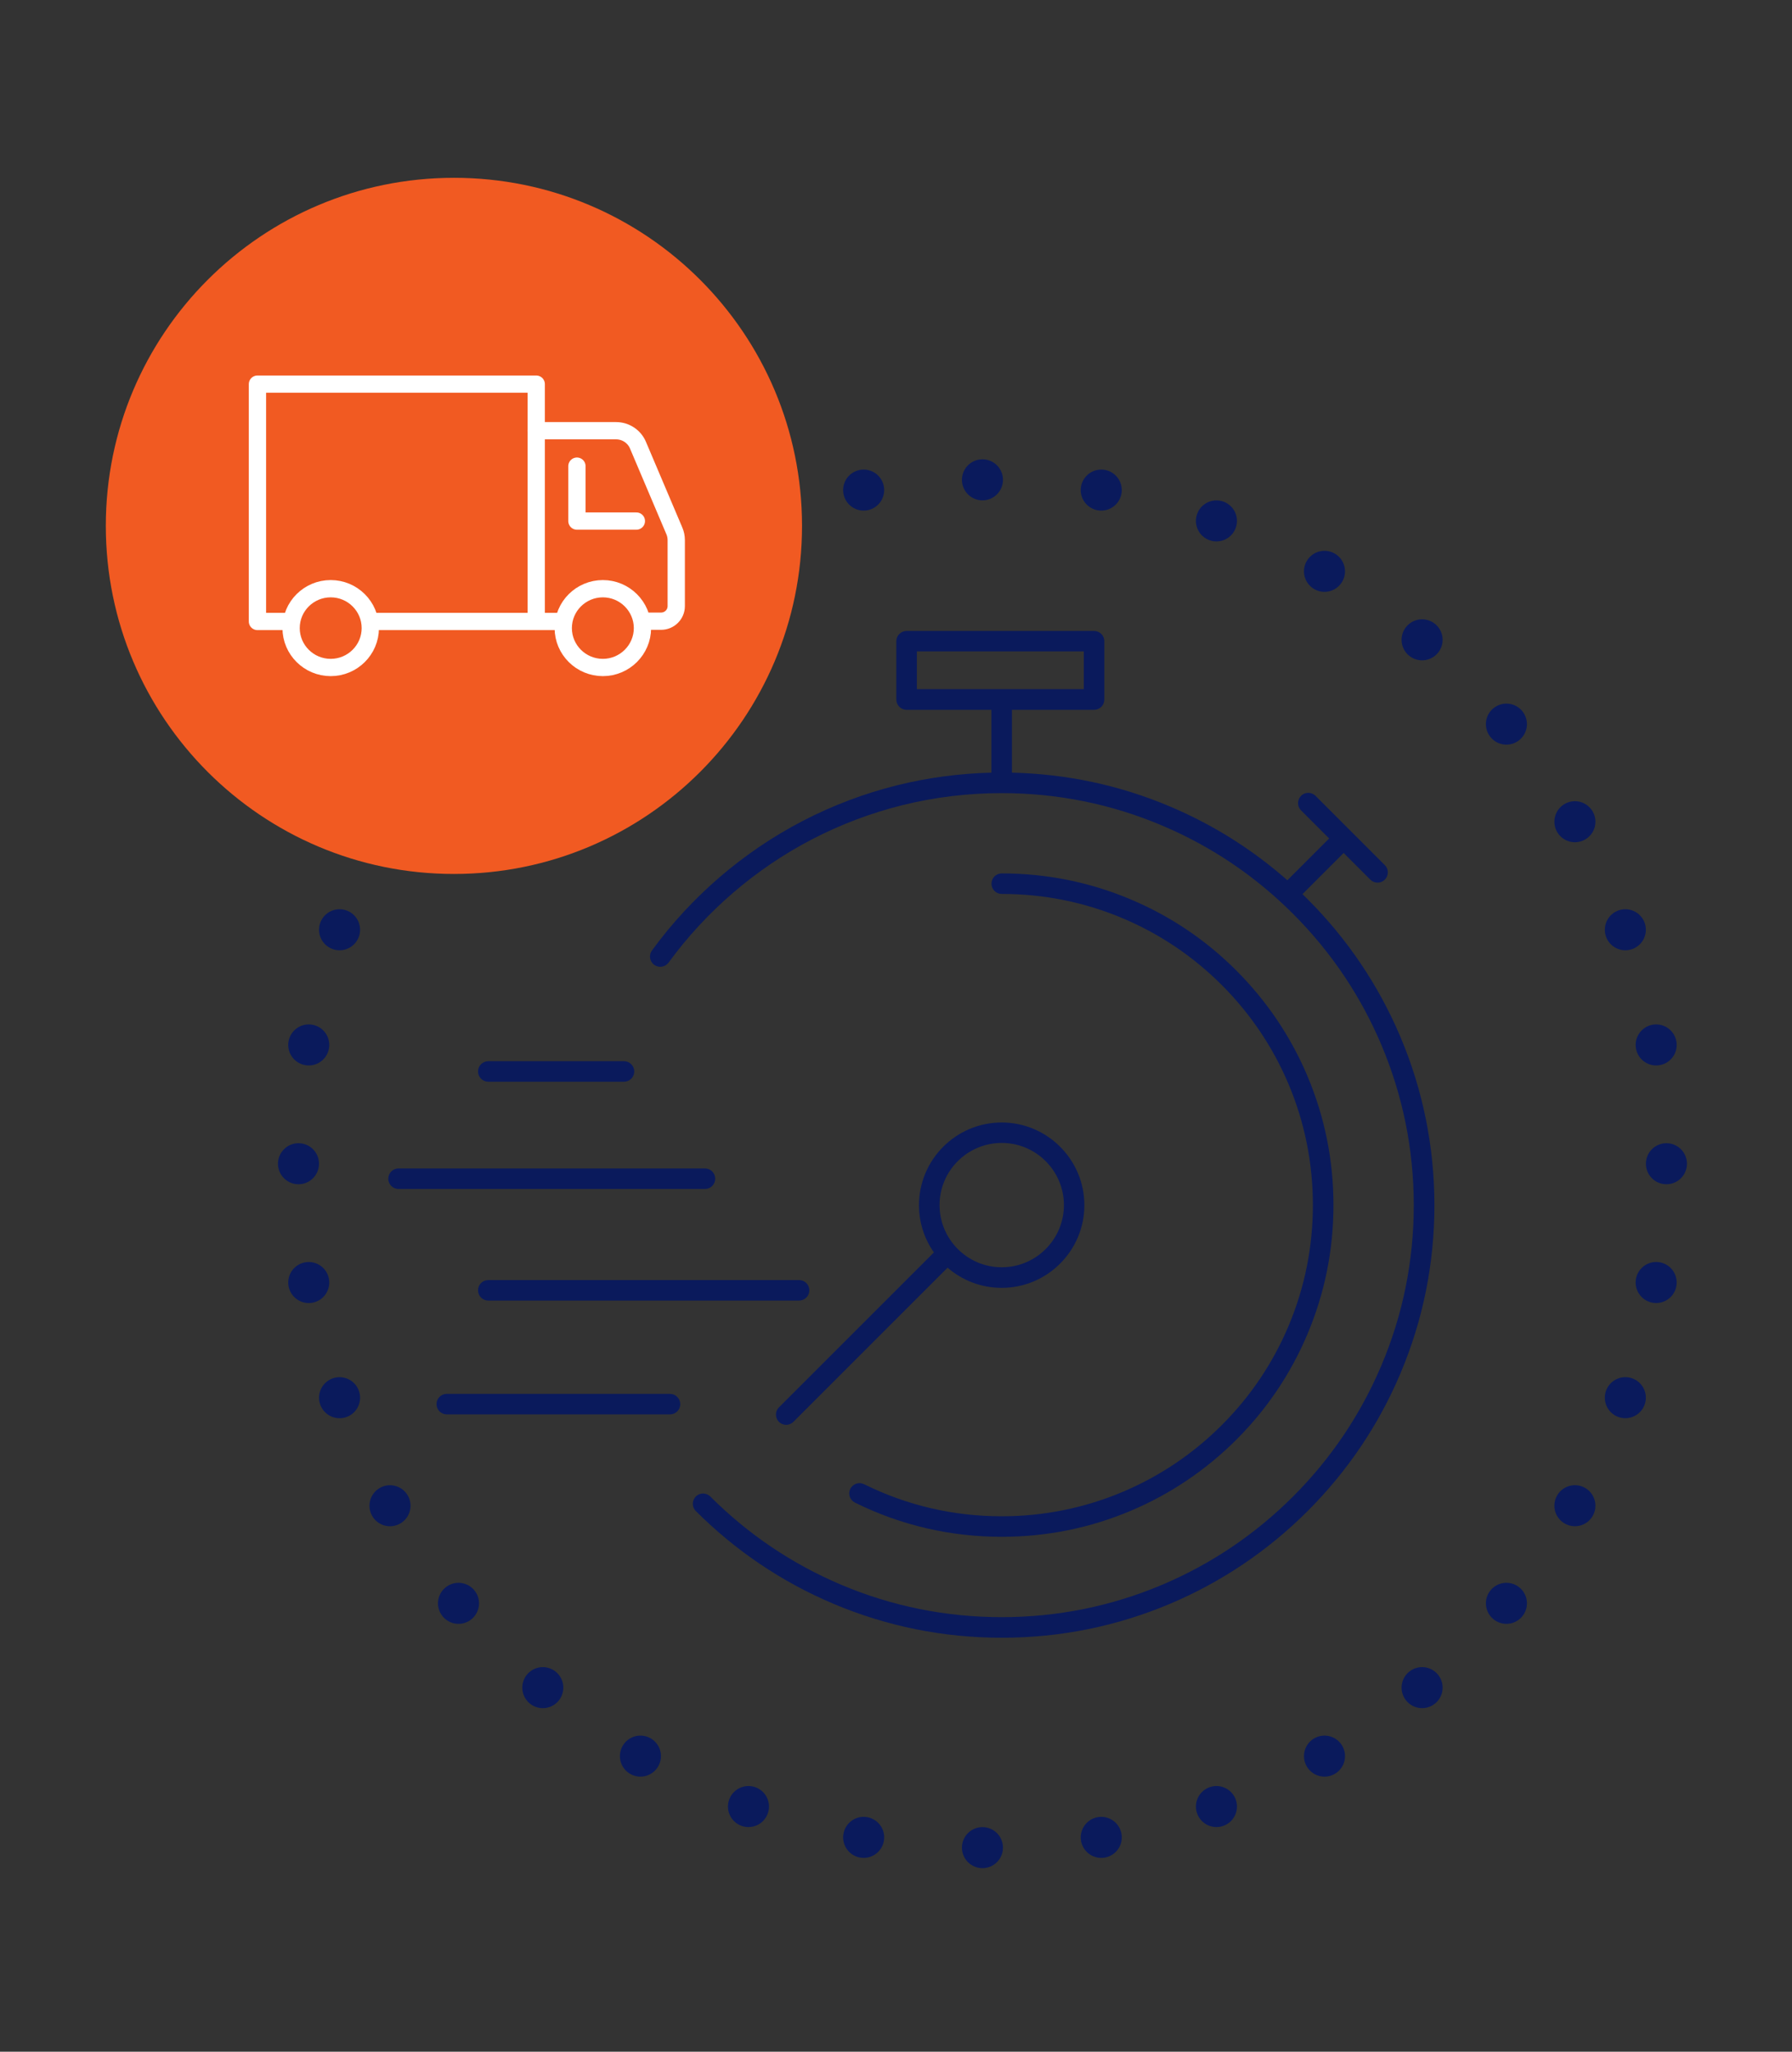<?xml version="1.0" encoding="utf-8"?>
<!-- Generator: Adobe Illustrator 26.1.0, SVG Export Plug-In . SVG Version: 6.00 Build 0)  -->
<svg version="1.1" id="Layer_1" xmlns="http://www.w3.org/2000/svg" xmlns:xlink="http://www.w3.org/1999/xlink" x="0px" y="0px"
	 viewBox="0 0 262 300" style="enable-background:new 0 0 262 300;" xml:space="preserve">
<rect x="0" y="0" width="262" height="300" fill="#333333" stroke="none"/>
<style type="text/css">
	
		.st0{clip-path:url(#SVGID_00000103252460926523117340000003925165312407228307_);fill:none;stroke:#0A1A5C;stroke-width:6;stroke-linecap:round;stroke-linejoin:round;stroke-dasharray:0,17.456;}
	
		.st1{clip-path:url(#SVGID_00000103252460926523117340000003925165312407228307_);fill:none;stroke:#0A1A5C;stroke-width:6;stroke-linecap:round;stroke-linejoin:round;}
	.st2{clip-path:url(#SVGID_00000103252460926523117340000003925165312407228307_);fill:#F15A22;}
	
		.st3{clip-path:url(#SVGID_00000103252460926523117340000003925165312407228307_);fill:none;stroke:#FFFFFF;stroke-width:2.527;stroke-linecap:round;stroke-linejoin:round;stroke-miterlimit:10;}
	.st4{clip-path:url(#SVGID_00000103252460926523117340000003925165312407228307_);fill:#0A1A5C;}
</style>
<g>
	<defs>
		<rect id="SVGID_1_" x="15.47" y="25.99" width="231.17" height="247.17"/>
	</defs>
	<clipPath id="SVGID_00000168806723993553583360000003658832298580120759_">
		<use xlink:href="#SVGID_1_"  style="overflow:visible;"/>
	</clipPath>
	
		<path style="clip-path:url(#SVGID_00000168806723993553583360000003658832298580120759_);fill:none;stroke:#0A1A5C;stroke-width:6;stroke-linecap:round;stroke-linejoin:round;stroke-dasharray:0,17.456;" d="
		M161.01,268.66c44.15-7.73,78.34-44.43,82.26-89.78"/>
	
		<path style="clip-path:url(#SVGID_00000168806723993553583360000003658832298580120759_);fill:none;stroke:#0A1A5C;stroke-width:6;stroke-linecap:round;stroke-linejoin:round;stroke-dasharray:0,17.456;" d="
		M242.14,152.79c-7.73-44.15-44.43-78.34-89.78-82.26"/>
	
		<path style="clip-path:url(#SVGID_00000168806723993553583360000003658832298580120759_);fill:none;stroke:#0A1A5C;stroke-width:6;stroke-linecap:round;stroke-linejoin:round;stroke-dasharray:0,17.456;" d="
		M126.27,71.66c-44.15,7.73-78.34,44.43-82.26,89.78"/>
	
		<path style="clip-path:url(#SVGID_00000168806723993553583360000003658832298580120759_);fill:none;stroke:#0A1A5C;stroke-width:6;stroke-linecap:round;stroke-linejoin:round;stroke-dasharray:0,17.456;" d="
		M45.14,187.53c7.73,44.15,44.43,78.34,89.78,82.26"/>
	
		<path style="clip-path:url(#SVGID_00000168806723993553583360000003658832298580120759_);fill:none;stroke:#0A1A5C;stroke-width:6;stroke-linecap:round;stroke-linejoin:round;" d="
		M143.64,270.16L143.64,270.16 M43.64,170.16L43.64,170.16 M143.64,70.16L143.64,70.16 M243.64,170.16L243.64,170.16"/>
	<path style="clip-path:url(#SVGID_00000168806723993553583360000003658832298580120759_);fill:#F15A22;" d="M117.26,76.89
		c0,28.11-22.79,50.9-50.89,50.9c-28.11,0-50.9-22.79-50.9-50.9s22.79-50.89,50.9-50.89C94.48,25.99,117.26,48.78,117.26,76.89"/>
	
		<path style="clip-path:url(#SVGID_00000168806723993553583360000003658832298580120759_);fill:none;stroke:#FFFFFF;stroke-width:2.527;stroke-linecap:round;stroke-linejoin:round;stroke-miterlimit:10;" d="
		M93.04,76.19h-8.69v-8.03 M42.56,90.87h-4.92v-34.7h40.76v34.7H54.13 M42.56,91.84c0,3.18,2.6,5.76,5.79,5.76
		c3.19,0,5.79-2.58,5.79-5.76s-2.6-5.76-5.79-5.76C45.15,86.08,42.56,88.67,42.56,91.84z M88.14,86.08c-3.19,0-5.79,2.58-5.79,5.76
		s2.6,5.76,5.79,5.76s5.79-2.59,5.79-5.76S91.33,86.08,88.14,86.08z M94.15,90.83h2.51c1.22,0,2.21-0.99,2.21-2.2v-9.65
		c0-0.46-0.09-0.92-0.27-1.34l-5.33-12.56c-0.54-1.27-1.8-2.1-3.19-2.1H78.39 M78.39,90.87h3.86"/>
	<path style="clip-path:url(#SVGID_00000168806723993553583360000003658832298580120759_);fill:#0A1A5C;" d="M134.05,95.24h24.41
		v5.53h-24.41V95.24z M204.74,151.59c-3.19-7.53-7.75-14.3-13.56-20.11c-0.25-0.25-0.5-0.5-0.75-0.74l6.02-6.02l3.9,3.9
		c0.29,0.29,0.68,0.44,1.06,0.44s0.77-0.15,1.06-0.44c0.59-0.59,0.59-1.54,0-2.12l-10.13-10.13c-0.59-0.59-1.54-0.59-2.12,0
		s-0.59,1.54,0,2.12l4.11,4.11l-6.11,6.11c-5.11-4.5-10.86-8.12-17.15-10.78c-7.34-3.11-15.11-4.77-23.12-4.95v-9.19h12.01
		c0.83,0,1.5-0.67,1.5-1.5v-8.53c0-0.83-0.67-1.5-1.5-1.5h-27.41c-0.83,0-1.5,0.67-1.5,1.5v8.53c0,0.83,0.67,1.5,1.5,1.5h12.4v9.19
		c-4.65,0.11-9.26,0.72-13.73,1.83c-4.82,1.19-9.49,2.96-13.9,5.25c-8.64,4.49-16.25,11.03-22,18.92c-0.49,0.67-0.34,1.61,0.33,2.1
		c0.67,0.49,1.61,0.34,2.1-0.33c5.48-7.51,12.73-13.74,20.96-18.02c4.2-2.18,8.65-3.86,13.23-5c4.72-1.17,9.61-1.76,14.51-1.76
		c8.14,0,16.03,1.59,23.45,4.74c7.18,3.03,13.62,7.38,19.15,12.91s9.88,11.98,12.91,19.15c3.14,7.43,4.74,15.32,4.74,23.45
		c0,8.14-1.59,16.03-4.74,23.45c-3.04,7.18-7.38,13.62-12.91,19.15s-11.98,9.88-19.15,12.91c-7.43,3.14-15.32,4.73-23.45,4.73
		c-8.13,0-16.03-1.59-23.45-4.73c-7.18-3.04-13.62-7.38-19.15-12.91c-0.59-0.59-1.54-0.59-2.12,0s-0.59,1.54,0,2.12
		c5.81,5.81,12.57,10.37,20.11,13.56c7.8,3.3,16.08,4.97,24.62,4.97c8.54,0,16.82-1.67,24.62-4.97c7.53-3.19,14.3-7.75,20.11-13.56
		c5.81-5.81,10.37-12.57,13.56-20.11c3.3-7.8,4.97-16.08,4.97-24.62C209.71,167.67,208.04,159.39,204.74,151.59"/>
	<path style="clip-path:url(#SVGID_00000168806723993553583360000003658832298580120759_);fill:#0A1A5C;" d="M178.63,208.38
		c-4.18,4.18-9.05,7.46-14.46,9.75c-5.61,2.37-11.57,3.58-17.71,3.58c-7.07,0-13.84-1.58-20.13-4.69c-0.74-0.37-1.64-0.06-2.01,0.68
		c-0.37,0.74-0.06,1.64,0.68,2.01c6.71,3.32,13.93,5,21.46,5c6.55,0,12.9-1.28,18.88-3.81c5.77-2.44,10.96-5.94,15.42-10.39
		s7.95-9.64,10.39-15.42c2.53-5.98,3.81-12.33,3.81-18.88s-1.28-12.9-3.81-18.88c-2.44-5.78-5.94-10.96-10.39-15.42
		s-9.64-7.95-15.42-10.39c-5.98-2.53-12.33-3.81-18.88-3.81c-0.83,0-1.5,0.67-1.5,1.5c0,0.83,0.67,1.5,1.5,1.5
		c6.14,0,12.1,1.2,17.71,3.57c5.42,2.29,10.28,5.57,14.46,9.75c4.18,4.18,7.46,9.05,9.75,14.46c2.37,5.61,3.57,11.57,3.57,17.71
		s-1.2,12.1-3.57,17.71C186.09,199.34,182.81,204.2,178.63,208.38"/>
	<path style="clip-path:url(#SVGID_00000168806723993553583360000003658832298580120759_);fill:#0A1A5C;" d="M146.46,167.12
		c5.01,0,9.09,4.08,9.09,9.09c0,5.01-4.08,9.09-9.09,9.09c-5.01,0-9.09-4.08-9.09-9.09C137.36,171.2,141.44,167.12,146.46,167.12
		 M113.88,207.9c0.29,0.29,0.68,0.44,1.06,0.44s0.77-0.15,1.06-0.44l22.54-22.54c2.12,1.84,4.89,2.95,7.91,2.95
		c6.67,0,12.09-5.43,12.09-12.09c0-6.67-5.43-12.09-12.09-12.09c-6.67,0-12.09,5.43-12.09,12.09c0,2.57,0.81,4.95,2.18,6.91
		l-22.65,22.65C113.3,206.36,113.3,207.31,113.88,207.9"/>
	<path style="clip-path:url(#SVGID_00000168806723993553583360000003658832298580120759_);fill:#0A1A5C;" d="M97.95,203.81H65.32
		c-0.83,0-1.5,0.67-1.5,1.5c0,0.83,0.67,1.5,1.5,1.5h32.64c0.83,0,1.5-0.67,1.5-1.5C99.45,204.48,98.78,203.81,97.95,203.81"/>
	<path style="clip-path:url(#SVGID_00000168806723993553583360000003658832298580120759_);fill:#0A1A5C;" d="M116.83,187.17H71.39
		c-0.83,0-1.5,0.67-1.5,1.5c0,0.83,0.67,1.5,1.5,1.5h45.44c0.83,0,1.5-0.67,1.5-1.5C118.33,187.84,117.66,187.17,116.83,187.17"/>
	<path style="clip-path:url(#SVGID_00000168806723993553583360000003658832298580120759_);fill:#0A1A5C;" d="M104.57,172.35
		c0-0.83-0.67-1.5-1.5-1.5h-44.8c-0.83,0-1.5,0.67-1.5,1.5s0.67,1.5,1.5,1.5h44.8C103.9,173.85,104.57,173.18,104.57,172.35"/>
	<path style="clip-path:url(#SVGID_00000168806723993553583360000003658832298580120759_);fill:#0A1A5C;" d="M71.39,158.17h19.84
		c0.83,0,1.5-0.67,1.5-1.5c0-0.83-0.67-1.5-1.5-1.5H71.39c-0.83,0-1.5,0.67-1.5,1.5C69.89,157.5,70.57,158.17,71.39,158.17"/>
</g>
</svg>
